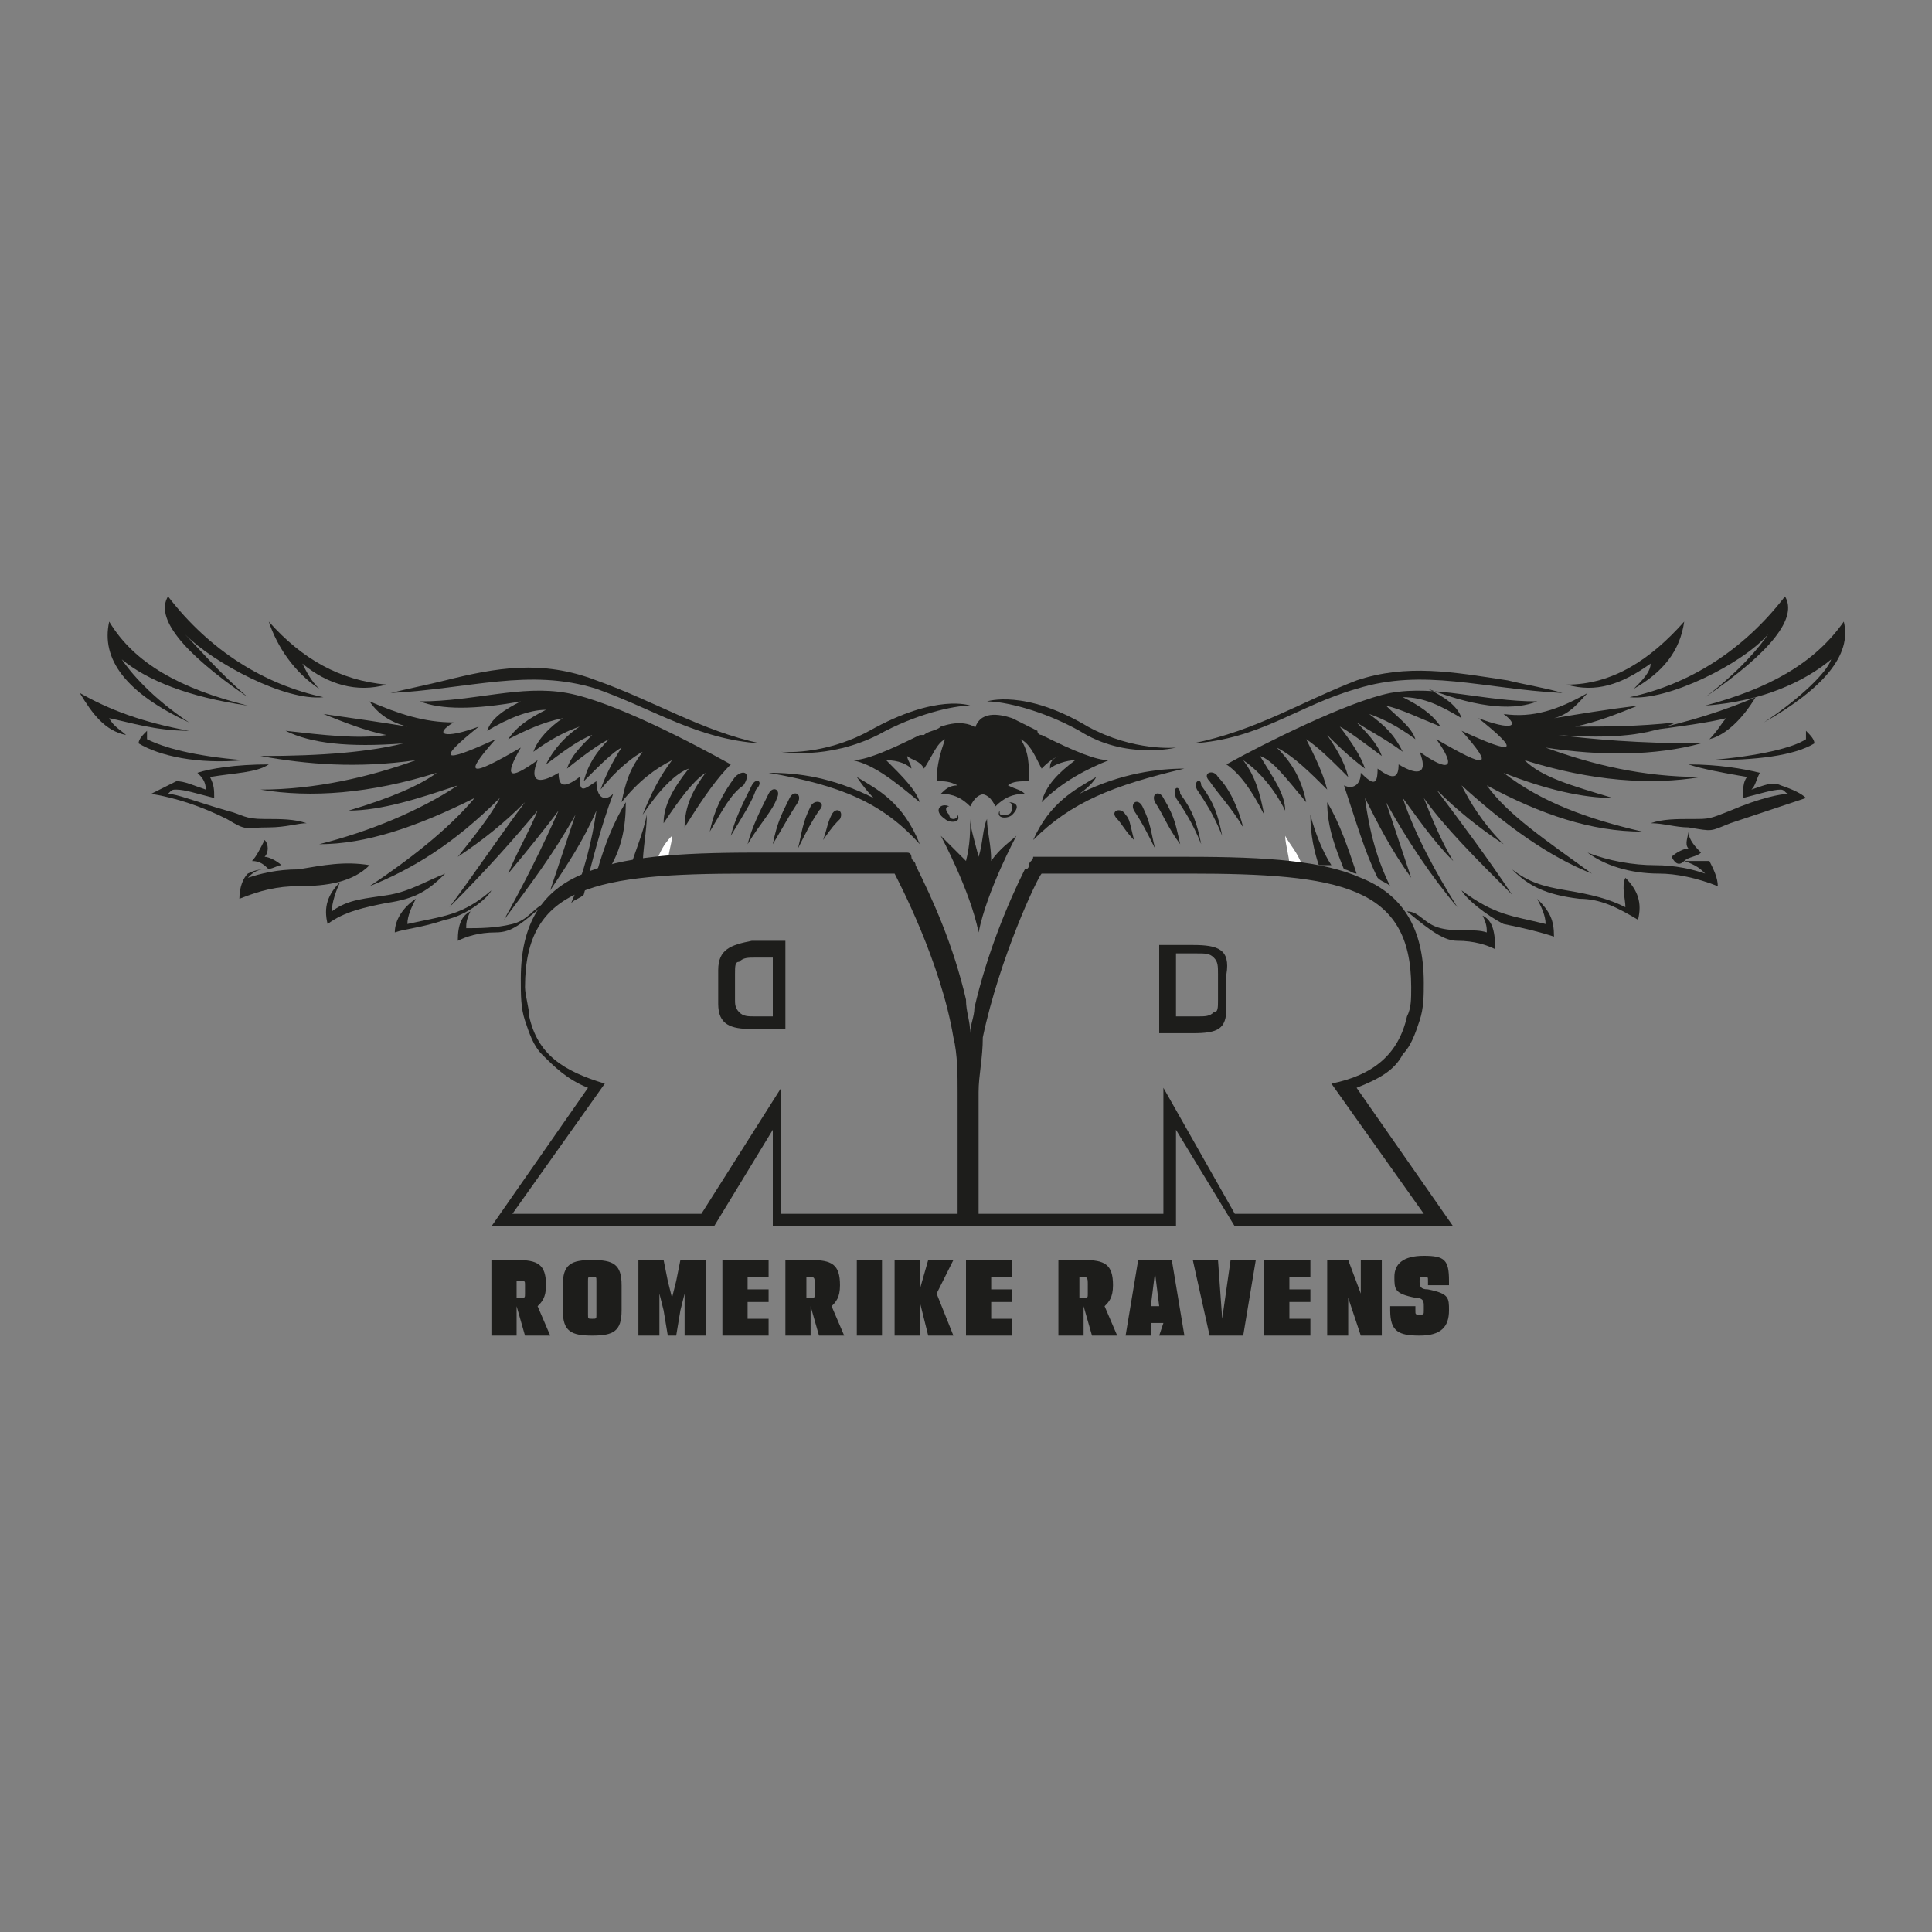 <?xml version="1.0" encoding="UTF-8"?> <svg xmlns="http://www.w3.org/2000/svg" xmlns:xlink="http://www.w3.org/1999/xlink" version="1.1" id="Layer_1" x="0px" y="0px" viewBox="0 0 46 46" style="enable-background:new 0 0 46 46;" xml:space="preserve"><rect x="0" y="0" width="46" height="46" fill="#808080" stroke="none"/> <style type="text/css"> .st0{fill-rule:evenodd;clip-rule:evenodd;fill:#1D1D1B;} .st1{fill:#1D1D1B;} .st2{fill:#FFFFFF;} .st3{fill:none;} </style> <g> <g> <path class="st0" d="M23.3,22.2c0.2-1,0.9-2.3,0.9-2.3c-0.1,0.1-0.4,0.3-0.6,0.6c0-0.4-0.1-0.7-0.1-1c-0.1,0.2-0.1,0.6-0.2,0.9 c-0.1-0.4-0.2-0.7-0.2-0.9c0,0.3,0,0.6-0.1,1c-0.2-0.2-0.5-0.5-0.6-0.6C22.4,19.9,23.1,21.2,23.3,22.2L23.3,22.2 C23.3,22.2,23.3,22.2,23.3,22.2C23.3,22.2,23.3,22.2,23.3,22.2L23.3,22.2z"></path> </g> <path class="st1" d="M4.5,17.2c-0.9-0.6-1.4-1.2-1.6-1.5c0.6,0.5,1.6,0.9,3,1.1c-1.6-0.4-2.7-1-3.3-2C2.4,15.7,3,16.5,4.5,17.2z"></path> <path class="st1" d="M5.8,18.1c-1.2-0.1-1.9-0.3-2.3-0.5c0-0.1,0-0.1,0-0.2c-0.1,0.1-0.2,0.2-0.2,0.3C3.8,18,4.7,18.2,5.8,18.1z"></path> <path class="st1" d="M5.9,16.6c-0.7-0.6-1.2-1.2-1.5-1.5c0.7,0.7,2.4,1.6,3.3,1.5C6.3,16.3,5,15.5,4,14.2 C3.7,14.7,4.3,15.5,5.9,16.6z"></path> <path class="st1" d="M14.2,16.4c1.4,0.5,2.4,1.2,3.9,1.3c-1.4-0.3-2.5-1-3.9-1.5c-1.3-0.5-2.4-0.3-3.6,0c-0.4,0.1-0.9,0.2-1.3,0.3 C11.2,16.4,12.6,15.9,14.2,16.4z"></path> <path class="st1" d="M7.6,16.4c-0.2-0.2-0.3-0.4-0.4-0.6c0.6,0.5,1.3,0.7,2,0.5c-1.1-0.1-2-0.6-2.8-1.5C6.6,15.4,7,16,7.6,16.4z"></path> <path class="st1" d="M6.4,19.7c0.4,0,0.7-0.1,0.9-0.1c-0.3-0.1-0.6-0.1-1-0.1c-0.5,0-0.5-0.1-0.9-0.2c-0.7-0.2-1.2-0.4-1.4-0.4 c0.1-0.1,0.1-0.1,0.2-0.1c0.2,0,0.5,0.1,0.9,0.2c0-0.2,0-0.3-0.1-0.5c0.6-0.1,1.1-0.1,1.4-0.3c-0.8,0-1.4,0.1-1.7,0.2 c0.1,0.1,0.2,0.2,0.2,0.4c-0.3-0.1-0.5-0.2-0.7-0.2c-0.2,0.1-0.4,0.2-0.6,0.3c0.6,0.1,1.2,0.3,1.8,0.6C5.9,19.8,5.8,19.7,6.4,19.7z "></path> <path class="st1" d="M2.6,17.1c0.5,0.1,1.1,0.3,1.9,0.3c-1.1-0.2-1.9-0.5-2.6-0.9c0.3,0.5,0.6,0.9,1.1,1 C2.9,17.4,2.7,17.3,2.6,17.1z"></path> <path class="st1" d="M10.6,20.8c-0.5,0.2-0.8,0.4-1.3,0.5c-0.6,0.1-1,0.1-1.4,0.4c0-0.2,0.1-0.5,0.2-0.7c-0.3,0.3-0.4,0.6-0.3,1 c0.4-0.3,0.9-0.4,1.4-0.5C9.9,21.4,10.2,21.2,10.6,20.8z"></path> <path class="st1" d="M7.1,20.7c-0.5,0-0.9,0.1-1.2,0.2c0.1-0.1,0.2-0.2,0.4-0.2c0.2,0,0.3-0.1,0.4-0.1c-0.1-0.1-0.3-0.2-0.4-0.2 c0.1-0.1,0.1-0.3,0-0.4c-0.1,0.2-0.2,0.4-0.3,0.5c0.2,0,0.3,0.1,0.4,0.2c-0.2,0-0.3,0-0.5,0.1c-0.1,0.1-0.2,0.3-0.2,0.6 c0.5-0.2,0.9-0.3,1.4-0.3c0.7,0,1.3-0.1,1.7-0.5C8.2,20.5,7.7,20.6,7.1,20.7z"></path> <path class="st1" d="M11.7,21.2c-0.7,0.6-1.1,0.6-2,0.8c0-0.2,0.1-0.4,0.2-0.6c-0.3,0.2-0.5,0.5-0.5,0.8c0.3-0.1,0.6-0.1,1.2-0.3 C11.1,21.8,11.6,21.4,11.7,21.2z"></path> <path class="st1" d="M12.2,22c-0.4,0.1-0.8,0.1-1.1,0.1c0-0.1,0-0.2,0.1-0.4c-0.2,0.1-0.3,0.3-0.3,0.7c0.2-0.1,0.5-0.2,0.9-0.2 c0.4,0,0.6-0.2,1.2-0.7C12.7,21.6,12.6,21.9,12.2,22z"></path> <path class="st1" d="M43.6,15.7c-0.1,0.3-0.7,0.9-1.6,1.5c1.4-0.8,2.1-1.6,1.9-2.4c-0.7,1-1.8,1.6-3.3,2C42,16.7,43,16.2,43.6,15.7 z"></path> <path class="st1" d="M43,17.6c-0.3,0.2-1.1,0.4-2.3,0.5c1.1,0,2-0.1,2.5-0.4c0-0.1-0.1-0.2-0.2-0.3C43,17.5,43,17.6,43,17.6z"></path> <path class="st1" d="M42.1,15.1c-0.2,0.3-0.7,0.9-1.5,1.5c1.6-1.1,2.2-1.9,1.9-2.4c-1,1.3-2.3,2.1-3.7,2.4 C39.7,16.7,41.5,15.8,42.1,15.1z"></path> <path class="st1" d="M37.2,16.5c-0.3-0.1-0.9-0.2-1.3-0.3c-1.3-0.2-2.4-0.4-3.6,0c-1.3,0.5-2.4,1.2-3.9,1.5 c1.6-0.1,2.5-0.9,3.9-1.3C33.9,15.9,35.3,16.4,37.2,16.5z"></path> <path class="st1" d="M39.3,15.8c0,0.2-0.2,0.4-0.4,0.6c0.7-0.4,1.1-0.9,1.2-1.6c-0.8,0.9-1.7,1.5-2.8,1.5 C38,16.5,38.6,16.3,39.3,15.8z"></path> <path class="st1" d="M41.7,18.8c0.1-0.1,0.1-0.2,0.2-0.4c-0.4-0.1-1-0.2-1.7-0.2c0.3,0.1,0.8,0.2,1.4,0.3c-0.1,0.1-0.1,0.3-0.1,0.5 c0.4-0.1,0.7-0.2,0.9-0.2c0.1,0,0.1,0.1,0.2,0.1c-0.2,0-0.7,0.1-1.4,0.4c-0.5,0.2-0.5,0.2-0.9,0.2c-0.4,0-0.7,0-1,0.1 c0.3,0,0.6,0.1,0.9,0.1c0.6,0.1,0.5,0.1,1-0.1c0.6-0.2,1.2-0.4,1.8-0.6c-0.1-0.1-0.3-0.2-0.6-0.3C42.2,18.6,42,18.7,41.7,18.8z"></path> <path class="st1" d="M39.2,17.4c0.8-0.1,1.5-0.2,1.9-0.3c-0.1,0.1-0.2,0.3-0.4,0.5c0.4-0.1,0.8-0.5,1.1-1 C41.1,16.9,40.2,17.2,39.2,17.4z"></path> <path class="st1" d="M38.7,21.6c-0.4-0.2-0.8-0.3-1.4-0.4c-0.6-0.1-0.9-0.2-1.3-0.5c0.4,0.4,0.8,0.6,1.6,0.7c0.5,0,0.9,0.2,1.4,0.5 c0.1-0.4,0-0.7-0.3-1C38.6,21.1,38.7,21.4,38.7,21.6z"></path> <path class="st1" d="M40.1,20.5c0.1-0.1,0.3-0.1,0.4-0.2c-0.1-0.1-0.3-0.3-0.3-0.5c0,0.1-0.1,0.3,0,0.4c-0.1,0-0.3,0.1-0.4,0.2 C39.9,20.6,40,20.6,40.1,20.5c0.3,0.1,0.4,0.2,0.5,0.3c-0.3-0.1-0.7-0.2-1.2-0.2c-0.5,0-1.1-0.1-1.6-0.3c0.4,0.3,1,0.5,1.7,0.5 c0.4,0,0.9,0.1,1.4,0.3c0-0.2-0.1-0.4-0.2-0.6C40.5,20.5,40.3,20.5,40.1,20.5z"></path> <path class="st1" d="M36.6,21.4c0.1,0.2,0.2,0.4,0.2,0.6c-0.8-0.2-1.2-0.2-2-0.8c0.1,0.2,0.6,0.6,1,0.8c0.5,0.1,0.9,0.2,1.2,0.3 C37,21.9,36.9,21.7,36.6,21.4z"></path> <path class="st1" d="M35.3,21.8c0.1,0.2,0.1,0.3,0.1,0.4c-0.3-0.1-0.7,0-1.1-0.1c-0.4-0.1-0.5-0.4-0.8-0.4c0.6,0.5,0.9,0.7,1.2,0.7 c0.4,0,0.7,0.1,0.9,0.2C35.6,22.1,35.5,21.9,35.3,21.8z"></path> <path class="st1" d="M22.4,17.3c-0.1,0.1-0.3,0.1-0.4,0.2c0,0-0.1,0-0.1,0c0,0,0,0,0,0l0,0c-0.8,0.4-1.3,0.6-1.6,0.6 c0.5,0.1,1,0.5,1.6,1c-0.1-0.3-0.4-0.6-0.8-1c0.3,0,0.5,0.1,0.6,0.2c0-0.1-0.1-0.2-0.1-0.3c0.1,0.1,0.3,0.1,0.4,0.3 c0.2-0.3,0.3-0.6,0.5-0.7c-0.1,0.3-0.2,0.6-0.2,1c0.2,0,0.3,0,0.5,0.1c-0.2,0-0.3,0.1-0.4,0.2c0.3,0,0.5,0.1,0.7,0.3 c0.1-0.2,0.2-0.3,0.4-0.3c0-0.8,0-1.3,0-1.3C23.2,17.1,22.7,17.2,22.4,17.3z"></path> <path class="st1" d="M23.3,18.9L23.3,18.9L23.3,18.9c0.2,0,0.3,0.1,0.4,0.3c0.2-0.2,0.4-0.3,0.7-0.3c-0.1-0.1-0.2-0.1-0.4-0.2 c0.1-0.1,0.3-0.1,0.5-0.1c0-0.4,0-0.7-0.2-1c0.2,0.1,0.3,0.3,0.5,0.7c0.1-0.1,0.2-0.2,0.4-0.3C25,18.1,25,18.2,25,18.3 c0.1-0.1,0.4-0.2,0.6-0.2c-0.4,0.3-0.7,0.6-0.8,1c0.5-0.5,1.1-0.8,1.6-1c-0.3,0-0.8-0.2-1.6-0.6c0,0-0.1,0-0.1-0.1 c-0.2-0.1-0.4-0.2-0.6-0.3c-0.3-0.1-0.8-0.2-0.9,0.3C23.3,17.6,23.3,18.1,23.3,18.9C23.3,18.9,23.3,18.9,23.3,18.9z"></path> <path class="st1" d="M22.6,19.2c-0.2-0.1-0.4,0.1-0.1,0.3c0.1,0.1,0.4,0.1,0.3-0.1c0,0.1-0.1,0.1-0.1,0.1c-0.1,0-0.1-0.1-0.1-0.1 C22.5,19.3,22.5,19.2,22.6,19.2z"></path> <path class="st1" d="M17.5,18.5c-0.3,0.4-0.5,0.8-0.6,1.3c0.3-0.5,0.5-0.9,0.8-1.1C17.9,18.4,17.7,18.3,17.5,18.5z"></path> <path class="st1" d="M17.9,18.7c-0.2,0.4-0.4,0.8-0.5,1.2c0.3-0.5,0.5-0.8,0.6-1.1C18.2,18.6,18,18.5,17.9,18.7z"></path> <path class="st1" d="M18.5,19c0.1-0.2-0.1-0.3-0.2-0.1c-0.2,0.4-0.4,0.8-0.5,1.2C18.1,19.6,18.4,19.3,18.5,19z"></path> <path class="st1" d="M18.8,19c-0.2,0.4-0.3,0.6-0.4,1.1c0.3-0.5,0.4-0.7,0.6-1C19.1,18.9,18.9,18.8,18.8,19z"></path> <path class="st1" d="M19.3,19.2c-0.2,0.4-0.2,0.6-0.3,1c0.2-0.4,0.3-0.6,0.5-0.9C19.7,19.1,19.4,19,19.3,19.2z"></path> <path class="st1" d="M19.8,19.4c-0.1,0.2-0.1,0.3-0.2,0.6c0.2-0.3,0.3-0.4,0.4-0.5C20.1,19.3,19.9,19.2,19.8,19.4z"></path> <path class="st2" d="M16,19.9c-0.2,0.2-0.3,0.4-0.4,0.7c0.1,0,0.2,0,0.3,0C15.9,20.3,16,20.1,16,19.9z"></path> <path class="st1" d="M15.4,19.4c-0.1,0.5-0.3,0.9-0.4,1.3c0.1,0,0.2,0,0.3,0C15.3,20.2,15.4,19.8,15.4,19.4z"></path> <path class="st1" d="M14.9,19.1c-0.3,0.5-0.5,1-0.7,1.7c0.1,0,0.2-0.1,0.3-0.1C14.8,20.2,14.9,19.7,14.9,19.1z"></path> <path class="st1" d="M17.4,18.2c-0.9-0.5-2.8-1.5-3.9-1.7c-1.1-0.2-2.2,0.2-3.5,0.2c0.5,0.2,1.3,0.2,2.4,0 c-0.4,0.2-0.7,0.4-0.8,0.7c0.5-0.3,1-0.5,1.4-0.5c-0.4,0.2-0.7,0.4-0.9,0.7c0.4-0.2,0.8-0.4,1.3-0.5c-0.3,0.2-0.6,0.5-0.7,0.8 c0.4-0.3,0.8-0.5,1.1-0.6c-0.3,0.2-0.6,0.5-0.8,0.9c0.4-0.3,0.8-0.6,1.1-0.7c-0.3,0.3-0.5,0.5-0.6,0.8c0.5-0.4,0.8-0.6,1-0.7 c-0.3,0.3-0.5,0.6-0.6,1c0.4-0.4,0.7-0.7,0.9-0.8c-0.2,0.3-0.4,0.7-0.5,1c0.4-0.5,0.8-0.8,1-0.9c-0.3,0.4-0.4,0.7-0.5,1.2 c0.4-0.5,0.8-0.8,1.2-1c-0.3,0.4-0.5,0.8-0.7,1.3c0.4-0.6,0.8-1,1.1-1.1c-0.4,0.5-0.6,0.9-0.6,1.3c0.4-0.6,0.7-1,1-1.2 c-0.3,0.4-0.5,0.8-0.5,1.3C16.8,18.9,17.1,18.5,17.4,18.2z"></path> <path class="st1" d="M14.6,18.9c-0.2,0.2-0.4,0.1-0.4-0.3c-0.3,0.2-0.4,0.3-0.4-0.1c-0.4,0.3-0.5,0.2-0.5-0.1 c-0.5,0.3-0.7,0.2-0.5-0.3c-0.7,0.5-0.8,0.4-0.4-0.3c-1.2,0.7-1.4,0.7-0.6-0.2c-1.3,0.6-1.4,0.5-0.4-0.3c-0.8,0.3-1.1,0.2-0.6-0.1 c-0.7,0-1.3-0.2-2-0.5C9,17,9.3,17.2,9.7,17.3c-0.6-0.1-1.3-0.2-2-0.3c0.5,0.2,1,0.4,1.5,0.5c-0.7,0.1-1.5,0-2.4-0.1 c0.6,0.3,1.5,0.4,2.8,0.3C8.8,17.9,7.7,18,6.2,18c1.1,0.2,2.3,0.3,3.7,0.1c-1.1,0.4-2.4,0.7-3.7,0.7c1.2,0.2,2.6,0.1,4.2-0.4 c-0.4,0.3-1.1,0.6-2.1,0.9c0.8,0,1.7-0.3,2.6-0.6c-0.9,0.6-2.1,1.1-3.3,1.4c1.1,0,2.3-0.4,3.7-1.1c-0.5,0.6-1.3,1.3-2.5,2.1 c1-0.4,2-1,3.1-2.1c-0.2,0.4-0.6,0.9-1,1.4c0.6-0.4,1.1-0.8,1.6-1.3c-0.6,0.8-1.2,1.7-1.8,2.5c0.9-0.9,1.6-1.7,2.1-2.3 c-0.2,0.5-0.5,1-0.7,1.5c0.5-0.6,0.9-1.1,1.2-1.5c-0.4,0.9-0.8,1.7-1.3,2.6c0.6-0.8,1.2-1.6,1.7-2.5c-0.2,0.6-0.4,1.2-0.6,1.8 c0.4-0.6,0.8-1.2,1.1-1.9c-0.1,0.7-0.3,1.5-0.6,2.2c0.1-0.1,0.2-0.1,0.3-0.2C14.1,20.5,14.3,19.7,14.6,18.9z"></path> <path class="st1" d="M26.1,18.5c-0.5,0.3-1.1,0.6-1.5,1.5c0.9-0.9,1.9-1.3,3.6-1.7c-0.6,0-1.5,0.1-2.5,0.6 C25.7,18.9,26,18.7,26.1,18.5z"></path> <path class="st1" d="M20.4,18.5c0.2,0.3,0.4,0.5,0.4,0.5c-1-0.5-1.8-0.6-2.5-0.6c1.7,0.3,2.7,0.7,3.6,1.7 C21.5,19.1,20.9,18.8,20.4,18.5z"></path> <path class="st1" d="M23.9,19.4c-0.1,0-0.1,0-0.1-0.1c-0.1,0.2,0.2,0.2,0.3,0.1c0.2-0.2,0.1-0.3-0.1-0.3c0.1,0,0.1,0.1,0.1,0.1 C24.1,19.4,24,19.4,23.9,19.4z"></path> <path class="st1" d="M29,18.5c-0.1-0.2-0.4-0.1-0.2,0.1c0.2,0.3,0.5,0.6,0.8,1.1C29.5,19.3,29.3,18.8,29,18.5z"></path> <path class="st1" d="M28.5,18.8c0.2,0.3,0.4,0.6,0.6,1.1c-0.1-0.5-0.2-0.8-0.5-1.2C28.6,18.5,28.4,18.6,28.5,18.8z"></path> <path class="st1" d="M28,19c0.2,0.3,0.4,0.6,0.6,1.1c-0.1-0.5-0.2-0.8-0.5-1.2C28.1,18.7,27.9,18.7,28,19z"></path> <path class="st1" d="M27.7,19c-0.1-0.2-0.3-0.1-0.2,0.1c0.2,0.3,0.3,0.6,0.6,1C28,19.7,28,19.5,27.7,19z"></path> <path class="st1" d="M27,19.3c0.2,0.3,0.3,0.5,0.5,0.9c-0.1-0.4-0.1-0.6-0.3-1C27.1,19,26.9,19.1,27,19.3z"></path> <path class="st1" d="M26.6,19.5c0.1,0.1,0.2,0.3,0.4,0.5c-0.1-0.4-0.1-0.5-0.2-0.6C26.7,19.2,26.4,19.3,26.6,19.5z"></path> <path class="st2" d="M30.6,19.9c0,0.2,0.1,0.5,0.1,0.7c0.1,0,0.2,0,0.3,0C30.9,20.3,30.7,20.1,30.6,19.9z"></path> <path class="st1" d="M31.2,19.4c0,0.5,0.1,0.9,0.2,1.2c0.1,0,0.2,0,0.3,0C31.5,20.3,31.3,19.8,31.2,19.4z"></path> <path class="st1" d="M31.6,19.1c0,0.6,0.2,1.1,0.4,1.6c0.1,0,0.2,0.1,0.3,0.1C32.1,20.2,31.9,19.6,31.6,19.1z"></path> <path class="st1" d="M36.6,16.7c-1.3,0-2.4-0.4-3.5-0.2c-1,0.2-3,1.2-3.9,1.7c0.3,0.2,0.6,0.6,0.9,1.2c-0.1-0.5-0.2-0.9-0.5-1.3 c0.3,0.2,0.7,0.6,1,1.2c0-0.4-0.3-0.8-0.6-1.3c0.3,0.1,0.6,0.5,1.1,1.1c-0.1-0.5-0.3-0.9-0.7-1.3c0.4,0.2,0.8,0.6,1.2,1 c-0.1-0.4-0.3-0.8-0.5-1.2c0.3,0.2,0.6,0.5,1,0.9c-0.1-0.4-0.3-0.7-0.5-1c0.2,0.2,0.5,0.5,0.9,0.8c-0.1-0.3-0.3-0.6-0.6-1 c0.2,0.1,0.6,0.4,1,0.7c-0.1-0.3-0.4-0.6-0.6-0.8c0.3,0.2,0.7,0.4,1.1,0.7c-0.2-0.4-0.4-0.6-0.8-0.9c0.3,0.1,0.7,0.3,1.1,0.6 c-0.1-0.3-0.4-0.5-0.7-0.8c0.4,0.1,0.8,0.3,1.3,0.5c-0.2-0.3-0.5-0.5-0.9-0.7c0.5,0,0.9,0.2,1.4,0.5c-0.1-0.3-0.4-0.5-0.8-0.7 C35.3,16.9,36.1,16.9,36.6,16.7z"></path> <path class="st1" d="M32.5,19c0.3,0.6,0.6,1.2,1.1,1.9c-0.2-0.6-0.4-1.2-0.6-1.8c0.5,0.9,1.1,1.8,1.7,2.5c-0.5-0.8-1-1.7-1.3-2.6 c0.3,0.4,0.7,1,1.2,1.5c-0.3-0.5-0.5-1-0.7-1.5c0.5,0.7,1.2,1.4,2.1,2.3c-0.6-0.9-1.2-1.7-1.8-2.5c0.5,0.5,1,0.9,1.6,1.3 c-0.5-0.5-0.8-1-1-1.4c1.1,1,2.1,1.7,3.1,2.1c-1.1-0.8-2-1.4-2.5-2.1c1.3,0.7,2.5,1.1,3.7,1.1c-1.3-0.3-2.4-0.7-3.3-1.4 c1,0.4,1.9,0.6,2.6,0.6c-1-0.3-1.7-0.5-2.1-0.9c1.6,0.5,3,0.6,4.2,0.4c-1.4,0-2.6-0.3-3.7-0.7c1.3,0.2,2.6,0.2,3.7-0.1 c-1.5,0-2.6-0.1-3.4-0.2c1.3,0.1,2.2,0,2.8-0.3c-0.9,0.1-1.7,0.1-2.4,0.1c0.5-0.1,1-0.3,1.5-0.5c-0.8,0.1-1.4,0.2-2,0.3 c0.4-0.1,0.6-0.4,0.8-0.6c-0.7,0.4-1.3,0.6-2,0.5c0.4,0.3,0.2,0.4-0.6,0.1c1,0.8,0.9,0.9-0.4,0.3c0.8,0.9,0.6,0.9-0.6,0.2 c0.5,0.7,0.3,0.8-0.4,0.3c0.2,0.5,0,0.6-0.5,0.3c0,0.3-0.1,0.4-0.5,0.1c0,0.4-0.1,0.4-0.4,0.1c0,0.3-0.2,0.4-0.4,0.3 c0.3,0.9,0.5,1.6,0.8,2.2c0.1,0.1,0.2,0.1,0.3,0.2C32.8,20.5,32.6,19.8,32.5,19z"></path> <path class="st1" d="M23.3,18.9L23.3,18.9c0,0.1,0,0.3,0,0.4l0,0C23.3,19.2,23.3,19,23.3,18.9z"></path> <path class="st1" d="M23.3,17.6L23.3,17.6C23.3,17.6,23.3,17.6,23.3,17.6C23.3,17.6,23.3,17.6,23.3,17.6z"></path> <path class="st1" d="M23.3,17.6C23.3,17.6,23.3,17.6,23.3,17.6C23.3,17.6,23.3,17.6,23.3,17.6s0,0.5,0,1.3l0,0 C23.3,18.1,23.3,17.6,23.3,17.6z"></path> <path class="st1" d="M20.9,17.5c0.9-0.5,1.8-0.7,2.2-0.7c0,0-0.8-0.3-2.4,0.6c-1.1,0.6-2.1,0.5-2.1,0.5S19.7,18.1,20.9,17.5z"></path> <path class="st1" d="M28,17.8c0,0-1,0.1-2.1-0.5c-1.5-0.9-2.4-0.6-2.4-0.6c0.4,0,1.3,0.2,2.2,0.7C26.8,18.1,28,17.8,28,17.8z"></path> <g> <path class="st1" d="M11.7,30h0.6c0.5,0,0.7,0.1,0.7,0.6c0,0.3-0.1,0.4-0.2,0.5l0.3,0.7h-0.6l-0.2-0.7v0.7h-0.6V30z M12.3,30.4 v0.5h0.1c0.1,0,0.1,0,0.1-0.1v-0.2c0-0.1,0-0.1-0.1-0.1H12.3z"></path> <path class="st1" d="M14.8,31.2c0,0.5-0.2,0.6-0.7,0.6c-0.5,0-0.7-0.1-0.7-0.6v-0.6c0-0.5,0.2-0.6,0.7-0.6c0.5,0,0.7,0.1,0.7,0.6 V31.2z M14,31.3c0,0.1,0,0.1,0.1,0.1c0.1,0,0.1,0,0.1-0.1v-0.8c0-0.1,0-0.1-0.1-0.1c-0.1,0-0.1,0-0.1,0.1V31.3z"></path> <path class="st1" d="M16,30.9L16,30.9l0.1-0.4l0.1-0.5h0.6v1.8h-0.5v-0.6l0-0.4l-0.1,0.4l-0.1,0.6h-0.2l-0.1-0.6l-0.1-0.4l0,0.4 v0.6h-0.5V30h0.6l0.1,0.5L16,30.9z"></path> <path class="st1" d="M18.3,31h-0.5v0.4h0.5v0.4h-1.1V30h1.1v0.4h-0.5v0.3h0.5V31z"></path> <path class="st1" d="M18.7,30h0.6c0.5,0,0.7,0.1,0.7,0.6c0,0.3-0.1,0.4-0.2,0.5l0.3,0.7h-0.6l-0.2-0.7v0.7h-0.6L18.7,30L18.7,30z M19.2,30.4v0.5h0.1c0.1,0,0.1,0,0.1-0.1v-0.2C19.4,30.4,19.4,30.4,19.2,30.4L19.2,30.4z"></path> <path class="st1" d="M20.4,30h0.6v1.8h-0.6V30z"></path> <path class="st1" d="M21.9,31.8h-0.6V30h0.6v0.7l0,0l0.2-0.7h0.6l-0.4,0.8l0.4,1h-0.6L21.9,31l0,0L21.9,31.8L21.9,31.8z"></path> <path class="st1" d="M24.1,31h-0.5v0.4h0.5v0.4H23V30h1.1v0.4h-0.5v0.3h0.5V31z"></path> <path class="st1" d="M25.2,30h0.6c0.5,0,0.7,0.1,0.7,0.6c0,0.3-0.1,0.4-0.2,0.5l0.3,0.7H26l-0.2-0.7v0.7h-0.6L25.2,30L25.2,30z M25.7,30.4v0.5h0.1c0.1,0,0.1,0,0.1-0.1v-0.2C25.9,30.4,25.9,30.4,25.7,30.4L25.7,30.4z"></path> <path class="st1" d="M27.7,31.5h-0.3l0,0.3h-0.6l0.3-1.8h0.8l0.3,1.8h-0.6L27.7,31.5z M27.4,31.1h0.2l-0.1-0.8l0,0L27.4,31.1z"></path> <path class="st1" d="M29.1,31.4L29.1,31.4l0.2-1.4h0.6l-0.3,1.8h-0.8L28.4,30h0.6L29.1,31.4z"></path> <path class="st1" d="M31.2,31h-0.5v0.4h0.5v0.4h-1.1V30h1.1v0.4h-0.5v0.3h0.5V31z"></path> <path class="st1" d="M32.9,31.8h-0.5l-0.3-0.9v0.9h-0.5V30h0.5l0.3,0.8V30h0.5L32.9,31.8L32.9,31.8z"></path> <path class="st1" d="M34,30.6v-0.1c0-0.1,0-0.1-0.1-0.1s-0.1,0-0.1,0.1v0c0,0.1,0,0.2,0.2,0.2c0.5,0.1,0.5,0.2,0.5,0.5 c0,0.4-0.2,0.6-0.7,0.6c-0.5,0-0.7-0.1-0.7-0.6v-0.1h0.6v0.1c0,0.1,0,0.1,0.1,0.1c0.1,0,0.1,0,0.1-0.1v-0.1c0-0.1,0-0.2-0.2-0.2 c-0.5-0.1-0.5-0.2-0.5-0.5c0-0.3,0.2-0.5,0.7-0.5c0.5,0,0.6,0.1,0.6,0.6v0.1L34,30.6L34,30.6z"></path> </g> <g> <path class="st3" d="M28,26.9v2.3h-4.6H23h-4.6v-2.3L17,29.2h-5.2l2.3-3.3c-0.5-0.2-0.9-0.4-1.1-0.8c-0.2-0.2-0.3-0.5-0.4-0.8 c-0.1-0.3-0.1-0.6-0.1-1c0-1.3,0.5-2.1,1.5-2.5c0.9-0.4,2.2-0.5,4.1-0.5h3.7c0,0,0,0.1,0.1,0.1c0,0.1,0.1,0.1,0.1,0.2 c0.4,0.8,0.9,1.9,1.2,3.2c0.1,0.3,0.1,0.5,0.1,0.8c0,0,0,0,0,0.1c0,0,0,0,0-0.1c0-0.2,0.1-0.4,0.1-0.6c0.3-1.3,0.8-2.5,1.2-3.3 c0,0,0-0.1,0.1-0.1c0-0.1,0.1-0.1,0.1-0.2h3.7c1.9,0,3.2,0.1,4.1,0.5c1,0.4,1.5,1.2,1.5,2.5c0,0.3,0,0.7-0.1,0.9 c-0.1,0.3-0.2,0.6-0.4,0.8c-0.3,0.3-0.6,0.6-1.1,0.8l2.3,3.3h-5.2L28,26.9z"></path> <path class="st1" d="M17.1,23.1v0.8c0,0.5,0.3,0.6,0.8,0.6h0.8v-2.1h-0.8C17.4,22.5,17.1,22.6,17.1,23.1z M18.4,22.7v1.5h0h-0.4 c-0.2,0-0.3,0-0.4-0.1c-0.1-0.1-0.1-0.2-0.1-0.3v-0.6c0-0.2,0-0.3,0.1-0.3c0.1-0.1,0.2-0.1,0.4-0.1H18.4L18.4,22.7L18.4,22.7z"></path> <path class="st1" d="M28.4,22.5h-0.8v2.1h0.8c0.6,0,0.8-0.1,0.8-0.6v-0.8C29.3,22.6,29,22.5,28.4,22.5z M29,23.8 c0,0.2,0,0.3-0.1,0.3c-0.1,0.1-0.2,0.1-0.4,0.1H28h0v-1.5h0l0.5,0c0.2,0,0.3,0,0.4,0.1C29,22.9,29,23,29,23.2V23.8z"></path> <path class="st1" d="M32.3,25.9c0.5-0.2,0.9-0.4,1.1-0.8c0.2-0.2,0.3-0.5,0.4-0.8c0.1-0.3,0.1-0.6,0.1-0.9c0-1.3-0.5-2.1-1.5-2.5 c-0.9-0.4-2.2-0.5-4.1-0.5h-3.7c0,0.1-0.1,0.1-0.1,0.2c0,0,0,0.1-0.1,0.1c-0.4,0.8-0.9,2-1.2,3.3c0,0.2-0.1,0.4-0.1,0.6 c0,0,0,0,0,0.1c0,0,0,0,0-0.1c0-0.3-0.1-0.5-0.1-0.8c-0.3-1.3-0.8-2.4-1.2-3.2c0-0.1-0.1-0.1-0.1-0.2c0,0,0-0.1-0.1-0.1H18 c-1.9,0-3.2,0.1-4.1,0.5c-1,0.4-1.5,1.2-1.5,2.5c0,0.4,0,0.7,0.1,1c0.1,0.3,0.2,0.6,0.4,0.8c0.3,0.3,0.6,0.6,1.1,0.8l-2.3,3.3H17 l1.4-2.3v2.3H23h0.3H28v-2.3l1.4,2.3h5.2L32.3,25.9z M23,28.9h-4.4v-3l-1.9,3h-4.5l2.2-3.1c-1-0.3-1.6-0.7-1.8-1.6 c0-0.2-0.1-0.5-0.1-0.7c0-2.4,1.7-2.7,5.3-2.7h3.5c0.1,0.2,1.1,2.1,1.4,3.9c0.1,0.4,0.1,0.9,0.1,1.3v0V28.9z M27.7,25.9v3h-4.4 v-2.9v0c0-0.4,0.1-0.8,0.1-1.3c0.4-1.9,1.3-3.8,1.4-3.9h3.5c3.6,0,5.3,0.3,5.3,2.7c0,0.3,0,0.5-0.1,0.7c-0.2,0.9-0.8,1.4-1.8,1.6 l2.2,3.1h-4.5L27.7,25.9z"></path> <path class="st3" d="M31.8,25.7c1-0.3,1.6-0.8,1.8-1.6c0-0.2,0.1-0.4,0.1-0.7c0-2.4-1.7-2.7-5.3-2.7h-3.5 c-0.1,0.2-1.1,2.1-1.4,3.9c-0.1,0.4-0.1,0.9-0.1,1.3v0v2.9h4.4v-3l1.9,3H34L31.8,25.7z M29.3,23.9c0,0.5-0.3,0.6-0.8,0.6h-0.8 v-2.1h0.8c0.6,0,0.8,0.1,0.8,0.6V23.9z"></path> <path class="st3" d="M22.9,24.6c-0.4-1.9-1.3-3.8-1.4-3.9H18c-3.6,0-5.3,0.3-5.3,2.7c0,0.3,0,0.5,0.1,0.7c0.2,0.9,0.8,1.3,1.8,1.6 l-2.2,3.1h4.5l1.9-3v3h4.4v-2.9v0C23,25.5,23,25.1,22.9,24.6z M18.7,24.5h-0.8c-0.6,0-0.8-0.1-0.8-0.6v-0.8c0-0.5,0.3-0.6,0.8-0.6 h0.8V24.5z"></path> <path class="st3" d="M28.5,22.7l-0.5,0h0v1.5h0h0.4c0.2,0,0.3,0,0.4-0.1C29,24.1,29,24,29,23.8v-0.6c0-0.2,0-0.3-0.1-0.3 C28.8,22.7,28.7,22.7,28.5,22.7z"></path> <path class="st3" d="M17.5,22.8c-0.1,0.1-0.1,0.2-0.1,0.3v0.6c0,0.2,0,0.3,0.1,0.3c0.1,0.1,0.2,0.1,0.4,0.1h0.4h0v-1.5h0l-0.5,0 C17.7,22.7,17.6,22.7,17.5,22.8z"></path> </g> </g> </svg> 